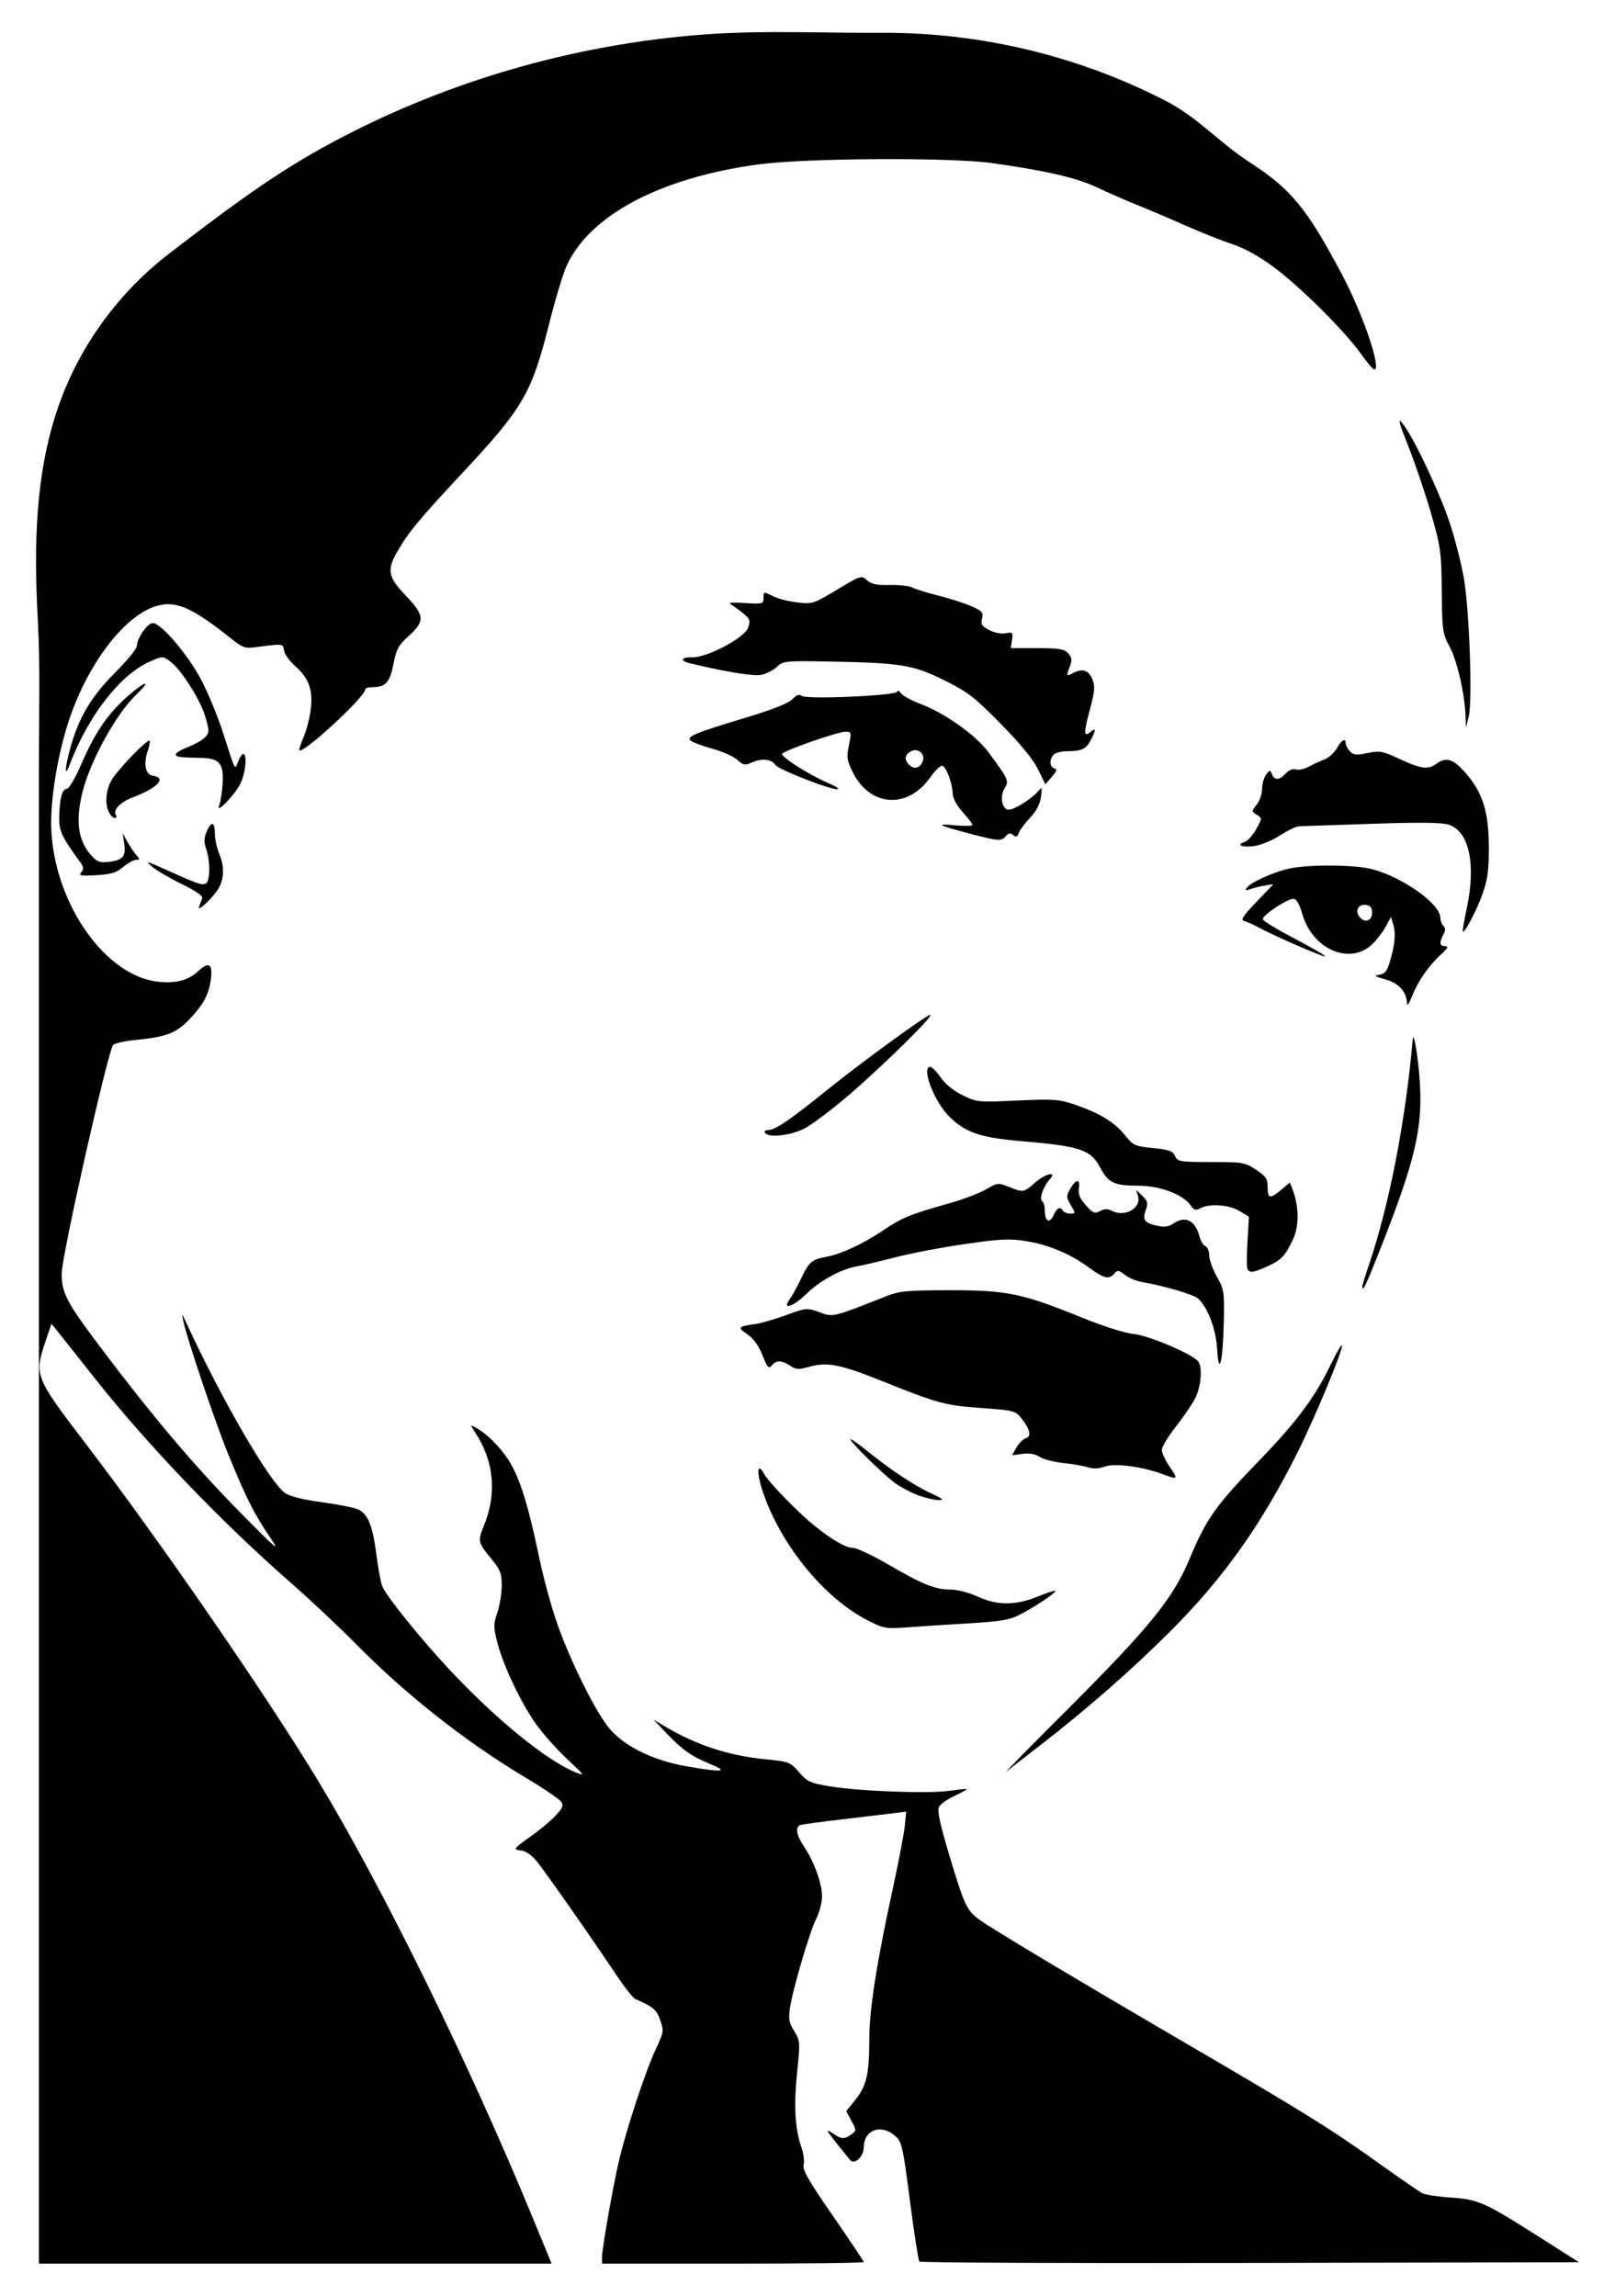 <?xml version="1.0" encoding="utf-8"?>
<svg version="1.1"
	 id="svg9810" xmlns:cc="http://creativecommons.org/ns#" xmlns:dc="http://purl.org/dc/elements/1.1/" xmlns:rdf="http://www.w3.org/1999/02/22-rdf-syntax-ns#" xmlns:svg="http://www.w3.org/2000/svg"
	 xmlns="http://www.w3.org/2000/svg" xmlns:xlink="http://www.w3.org/1999/xlink" x="0px" y="0px" viewBox="0 0 1158 1646"
	 enable-background="new 0 0 1158 1646" xml:space="preserve">
<g>
	<path d="M650.324,1166.798c8.787-0.665,28.558-1.948,43.935-2.852c23.085-1.357,29.526-2.442,36.945-6.221
		c10.736-5.468,26.545-16.096,25.499-17.142c-0.409-0.409-6.089,1.454-12.622,4.139c-15.764,6.48-29.22,6.482-43.133,0.005
		c-5.898-2.746-14.372-4.982-18.919-4.993c-11.397-0.027-20.377-3.597-44.676-17.759c-11.527-6.719-23.226-12.216-25.997-12.216
		c-4.891,0-14.657-5.606-26.934-15.461c-11.84-9.504-33.372-31.588-36.524-37.461c-4.75-8.849-5.582-1.608-1.323,11.51
		c12.482,38.444,44.072,77.443,75.791,93.568v0C633.655,1167.654,635.271,1167.937,650.324,1166.798z"/>
	<path d="M746.182,1251.087c33.43-25.89,65.255-53.771,92.908-81.396c37.953-37.914,65.067-76.011,91.138-128.052
		c12.941-25.831,33.506-75.46,31.925-77.042c-0.486-0.486-4.063,5.69-7.948,13.725c-11.544,23.877-24.354,41.009-52.195,69.804
		c-30.444,31.487-37.092,40.913-49.051,69.555c-11.837,28.348-28.582,49-87.496,107.907c-25.815,25.812-45.657,45.936-44.093,44.721
		C722.935,1269.094,734.1,1260.444,746.182,1251.087z"/>
	<path d="M673.29,1075.599c3.832-0.015,2.594-1.11-5.33-4.713c-11.811-5.37-29.846-17.284-45.649-30.156
		c-5.981-4.871-11.534-8.857-12.342-8.857c-2.476,0,23.872,25.944,32.377,31.88c4.4,3.071,12.038,6.997,16.975,8.724v0
		C664.258,1074.205,670.544,1075.61,673.29,1075.599z"/>
	<path d="M535.746,956.592c4.475,3.012,8.145,8.054,10.928,15.016c3.59,8.979,4.555,10.042,6.735,7.415
		c3.261-3.93,6.947-3.879,13.142,0.18c4.281,2.805,6.175,2.904,13.938,0.731c12.754-3.571,22.243-1.662,52.861,10.635
		c39.038,15.678,44.404,17.12,70.737,19.01c22.836,1.639,23.991,1.939,28.318,7.366c6.183,7.754,7.371,13.153,3.137,14.261
		c-1.865,0.488-4.854,3.435-6.641,6.549l-3.25,5.663l7.495-1.005c4.924-0.661,9.143,0.075,12.302,2.145
		c2.644,1.733,10.182,3.706,16.75,4.385c6.569,0.679,14.562,2.064,17.763,3.078c3.888,1.231,7.982,1.061,12.331-0.512
		c6.997-2.53,26.605-0.003,40.762,5.253c11.973,4.445,12.071,4.326,4.992-6.105c-2.746-4.046-4.992-9.048-4.992-11.115
		c0-2.067,4.383-9.356,9.741-16.197c5.358-6.841,11.649-16.02,13.979-20.397c4.237-7.956,5.586-21.775,2.587-26.499
		c-3.208-5.053-35.142-18.817-46.278-19.947c-6.457-0.655-21.718-5.468-37.032-11.678c-43.184-17.512-54.005-19.765-94.773-19.733
		c-31.071,0.024-36.167,0.507-45.932,4.347c-39.024,15.349-37.739,15.041-47.792,11.426c-9.036-3.249-9.472-3.211-24.141,2.141
		c-8.216,2.998-18.084,5.858-21.928,6.357C529.213,950.954,528.571,951.763,535.746,956.592z"/>
	<g>
		<path d="M496.371,471.292c-7.676-0.218-9.155,2.392-2.316,4.086c23.505,5.824,45.425,9.505,51.114,8.581
			c3.781-0.613,9.064-3.173,11.742-5.688c4.745-4.457,5.734-4.556,39.156-3.922c50.236,0.953,58.826,2.383,81.217,13.52
			c16.727,8.319,21.501,12.009,40.336,31.171c13.953,14.195,23.196,25.479,26.645,32.529v0l5.281,10.794l4.667-5.389
			c3.571-4.124,3.997-5.541,1.813-6.035c-3.473-0.786-3.743-6.653-0.457-9.939c1.318-1.318,5.738-2.396,9.822-2.396
			c10.198,0,13.412-1.554,16.813-8.131c3.739-7.229,3.702-8.982-0.122-5.808c-5.08,4.216-5.213,1.26-0.699-15.606
			c3.707-13.848,3.963-17.025,1.794-22.262c-2.672-6.45-7.227-7.75-14.159-4.04c-4.463,2.388-4.575,2.063-1.809-5.212
			c1.633-4.295,1.365-6.163-1.308-9.117c-2.826-3.123-6.371-3.715-22.251-3.715H724.76l0.861-5.868
			c0.799-5.444,0.474-5.791-4.489-4.798c-3.085,0.617-8.081-0.342-11.799-2.264c-5.378-2.781-6.242-4.153-5.21-8.268
			c1.092-4.352,0.19-5.398-7.651-8.866c-4.889-2.163-15.514-5.588-23.611-7.611c-8.097-2.024-16.494-4.627-18.659-5.786
			c-2.165-1.159-9.463-1.98-16.219-1.825c-9.417,0.217-13.232-0.578-16.355-3.404c-3.996-3.617-4.403-3.489-21.44,6.766
			c-16.889,10.165-17.672,10.416-28.479,9.146c-6.112-0.718-13.753-2.624-16.981-4.234c-7.416-3.7-7.252-3.729-7.252,1.299
			c0,3.967-0.82,4.175-13.319,3.379c-10.006-0.637-12.419-0.323-9.698,1.265c1.992,1.162,5.945,4.042,8.786,6.399
			c4.487,3.724,4.907,5.033,3.207,9.985C533.976,457.239,506.926,471.592,496.371,471.292z"/>
		<path d="M877.486,948.33c0.477-22.185,0.239-23.763-4.99-33.036c-3.021-5.356-5.492-12.224-5.492-15.263
			c0-3.039-1.232-5.999-2.739-6.577c-1.506-0.578-3.374-3.595-4.15-6.704c-2.922-11.707-10.224-15.421-18.678-9.5
			c-3.113,2.181-6.46,2.722-10.929,1.767c-9.849-2.105-11.492-4.145-9.03-11.208c1.824-5.232,1.505-6.637-2.352-10.362l-4.463-4.309
			l1.309,4.391c2.615,8.768-9.614,15.538-18.997,10.516c-2.729-1.46-5.143-1.382-8.227,0.268c-3.833,2.051-5.072,1.543-10.176-4.169
			c-4.345-4.863-5.597-7.968-4.961-12.304c1.032-7.035-2.219-6.585-6.433,0.889c-2.676,4.746-2.616,5.858,0.612,11.323
			c3.498,5.921,3.488,6.06-0.41,6.06c-2.194,0-4.544-0.899-5.223-1.997c-2.04-3.3-4.221-2.285-6.678,3.108
			c-2.874,6.307-6.303,4.616-6.303-3.108c0-3.166-0.864-6.29-1.92-6.943c-2.331-1.44,0.788-10.463,5.365-15.52
			c5.696-6.294-3.041-4.266-10.739,2.493c-7.928,6.961-8.106,6.988-18.492,2.832c-7.636-3.055-8.176-2.994-16.516,1.857
			c-4.742,2.758-16.71,7.28-26.595,10.049c-27.371,7.666-33.827,10.313-47.037,19.284c-14.256,9.681-30.181,17.056-41.076,19.021
			c-10.085,1.82-12.219,3.703-17.877,15.775c-2.595,5.536-6.204,12.087-8.021,14.558c-5.971,8.121,2.492,5.473,11.819-3.698
			c9.699-9.537,24.922-17.868,36.289-19.86c4.393-0.77,16.975-3.725,27.959-6.565c10.984-2.841,33.405-7.1,49.825-9.466
			c25.735-3.707,31.797-3.981,43.935-1.984c16.237,2.671,31.417,9.11,45.019,19.095c10.457,7.677,14.238,8.526,17.965,4.034
			c2.157-2.598,3.08-2.481,7.437,0.946c2.736,2.152,8.253,4.481,12.261,5.175c15.92,2.758,37.077,8.963,40.202,11.791
			c6.985,6.321,12.863,21.749,13.708,35.979v0C873.942,988.09,876.875,976.696,877.486,948.33z"/>
		<path d="M894.373,909.555L894.373,909.555c1.257,3.402,4.074,3.092,14.378-1.583c10.086-4.576,12.799-7.464,18.517-19.711
			c4.304-9.217,4.155-23.263-0.371-35.168l-2.007-5.28l-6.131,5.159c-8.113,6.827-9.818,6.514-9.818-1.803
			c0-5.964-1.199-7.752-8.365-12.482c-7.963-5.255-9.514-5.52-32.246-5.52c-22.544,0-23.989-0.242-25.809-4.313
			c-1.604-3.588-4.254-4.547-15.757-5.702c-12.998-1.305-14.206-1.857-20.09-9.178c-7.502-9.335-18.202-15.892-35.605-21.819
			c-11.845-4.034-15.266-4.286-41.675-3.078c-28.094,1.286-29.015,1.197-39.184-3.779c-6.585-3.221-12.461-8.048-15.978-13.124
			c-3.06-4.416-6.546-7.693-7.746-7.282c-5.622,1.923,3.922,25.714,14.417,35.939c11.604,11.305,22.062,14.841,51.323,17.352
			c42.746,3.668,49.829,6.072,56.844,19.297c5.695,10.735,9.881,12.656,27.639,12.682c14.978,0.022,31.496,6.259,36.861,13.918
			c2.529,3.611,3.78,3.999,7.121,2.211c6.625-3.546,20.627-2.56,28.067,1.977l6.777,4.131l-1.042,17.33
			C893.92,899.26,893.866,908.182,894.373,909.555z"/>
		<path d="M1012.957,745.298c-5.072,58.188-16.828,118.732-31.339,161.396c-2.627,7.725-4.777,14.787-4.777,15.693
			c0,4.723,2.729-1.04,13.639-28.808c24.201-61.591,29.568-84.393,27.601-117.26C1017.039,758.91,1013.591,738.032,1012.957,745.298
			z"/>
		<path d="M1026.246,368.545c6.782,23.632,7.271,27.217,7.545,55.228c0.279,28.508,0.556,30.446,5.729,40.101
			c5.333,9.954,10.809,33.976,11.343,49.766l0.27,7.988l1.981-7.988c2.771-11.175,0.518-75.692-3.452-98.854
			c-1.789-10.434-6.353-28.346-10.143-39.803c-7.35-22.22-26.009-61.601-33.74-71.211c-3.799-4.722-2.998-1.561,4.269,16.843
			C1014.968,333.077,1022.257,354.645,1026.246,368.545z"/>
		<path d="M1033.661,683.889c4.589-4.215,5.179-5.492,2.538-5.492c-3.969,0-4.354-2.55-1.258-8.334c1.578-2.949,1.578-4.681,0-6.259
			c-1.2-1.2-2.182-3.797-2.182-5.771c0-9.862-26.667-28.917-48.665-34.774c-12.446-3.314-45.088-3.605-59.576-0.531
			c-11.376,2.414-28.347,10.161-30.739,14.032c-1.04,1.682-0.353,1.935,2.354,0.867c2.103-0.829,6.772-2.003,10.378-2.608
			l6.555-1.101l-12.171,12.752c-10.039,10.517-11.538,12.928-8.553,13.759c1.991,0.554,6.315,2.481,9.61,4.282
			c11.037,6.033,47.388,21.883,48.238,21.033c0.462-0.462-9.253-6.124-21.59-12.581c-12.337-6.457-22.741-12.747-23.121-13.977
			c-0.805-2.605,17.281-14.738,21.969-14.738c2.134,0,4.227,3.606,6.367,10.969c7.42,25.524,34.376,36.952,50.372,21.354
			c3.099-3.022,7.335-8.61,9.413-12.418l3.778-6.924l1.76,5.991c1.841,6.266,0.91,14.894-2.951,27.371
			c-1.734,5.602-3.513,7.571-7.323,8.104c-4.073,0.569-3.208,1.207,4.535,3.342c9.693,2.673,15.267,8.971,15.488,17.501
			c0.052,1.977,1.782-0.726,3.845-6.007C1016.855,703.177,1024.447,692.353,1033.661,683.889z M974.936,657.539
			c-3.625-4.368-1.041-9.51,4.392-8.739c3.293,0.468,4.502,1.973,4.502,5.605C983.831,660.232,978.678,662.047,974.936,657.539z"/>
		<path d="M967.852,538.6c-1.646-1.819-2.993-4.359-2.993-5.646c0-4.144-2.904-2.474-6.408,3.683
			c-1.877,3.298-5.921,6.893-8.987,7.989c-3.066,1.096-8.057,3.392-11.09,5.101s-7.152,2.59-9.151,1.955
			c-2.239-0.711-5.034,0.392-7.276,2.869c-4.479,4.949-8.15,5.144-9.939,0.528c-1.263-3.257-1.549-3.231-4.208,0.382
			c-1.569,2.132-2.853,6.729-2.853,10.215c0,3.486-1.727,8.534-3.838,11.218c-3.79,4.818-3.789,4.91,0.087,7.331
			c3.878,2.422,3.872,2.546-0.512,10.346c-2.441,4.342-6.088,8.419-8.105,9.059c-6.848,2.173-1.799,4.266,7.052,2.922
			c4.843-0.735,13.117-4.192,18.387-7.682c5.269-3.49,11.449-6.399,13.731-6.463c2.283-0.065,25.719-0.852,52.08-1.75
			c34.181-1.165,49.934-0.988,54.919,0.617c14.668,4.72,19.719,28.19,12.946,60.163c-1.629,7.688-2.933,14.878-2.899,15.976l0,0
			c0.129,4.149,10.086-14.505,14.391-26.959c3.597-10.409,4.457-17.135,4.342-33.95c-0.172-25.05-4.516-38.494-17.034-52.716
			c-8.559-9.724-13.805-11.284-20.615-6.133c-5.732,4.336-11.151,3.633-26.161-3.391c-12.388-5.797-14.316-6.158-23.193-4.339
			C972.371,541.594,970.372,541.386,967.852,538.6z"/>
		<path d="M576.54,809.257c5.433-2.716,20.213-13.844,32.844-24.728c23.908-20.6,59.363-55.488,57.81-56.886
			c-1.265-1.138-48.39,33.12-74.313,54.022c-26.444,21.323-37.044,28.537-41.931,28.537c-2.041,0-3.155,0.899-2.476,1.997
			C550.793,815.95,566.434,814.31,576.54,809.257z"/>
		<path d="M157.232,636.059c3.636-6.96,3.575-15.272-0.178-24.255c-1.648-3.943-2.995-10.344-2.995-14.223
			c0-8.607-2.659-9.108-5.966-1.124c-1.849,4.465-1.909,7.499-0.242,12.28c3.101,8.895,2.842,23.612-0.437,24.871
			c-2.989,1.147-5.772,0.166-28.303-9.973c-14.359-6.461-15.37-6.681-9.985-2.164c3.295,2.764,12.93,8.39,21.41,12.503
			c9.532,4.622,15.06,8.431,14.479,9.974c-0.517,1.373-1.528,4.069-2.247,5.991h0C140.85,655.064,153.789,642.648,157.232,636.059z"
			/>
		<path d="M1102.309,1603.03c-37.917-24.099-42.568-26.145-62.37-27.436c-8.892-0.58-17.965-1.98-20.162-3.111
			c-2.197-1.131-16.126-10.729-30.954-21.33c-34.24-24.478-53.794-36.663-133.802-83.373
			c-85.587-49.968-145.256-85.673-153.275-91.719c-8.665-6.532-10.485-10.51-21.2-46.334c-6.631-22.168-8.647-31.642-7.279-34.199
			c1.041-1.945,5.966-5.451,10.943-7.791c4.977-2.34,9.05-4.55,9.05-4.912s-5.616,0.167-12.482,1.175
			c-14.934,2.193-64.252,0.341-85.853-3.224c-14.007-2.312-16.068-3.258-21.978-10.096c-6.325-7.317-7.065-7.599-24.485-9.334
			c-26.416-2.631-49.495-10.249-72.253-23.848l-7.617-4.552l8.987,9.464c11.636,12.255,18.04,16.777,31.738,22.412
			c13.738,5.652,8.846,6.115-16.987,1.61c-23.503-4.099-43.649-13.801-54.722-26.354c-10.022-11.362-29.021-49.552-38.729-77.848
			c-3.853-11.232-9.321-31.452-12.15-44.934c-7.478-35.633-12.603-52.962-19.548-66.103c-5.7-10.785-16.992-22.695-26.326-27.769
			c-3.877-2.107-3.878-2.067-0.111,3.659c13.629,20.717,15.7,44.238,5.95,67.574c-4.177,9.998-3.818,11.581,5.07,22.336
			c7.007,8.48,7.988,10.915,7.988,19.832c0,5.591-1.414,14.315-3.142,19.387c-2.861,8.396-2.859,10.327,0.025,21.582
			c4.233,16.522,16.98,43.325,27.85,58.558c4.863,6.814,14.85,18.01,22.193,24.88c12.839,12.01,13.057,12.37,5.68,9.342
			c-20.778-8.527-56.547-37.692-89.961-73.351c-20.824-22.223-45.726-53.163-48.357-60.082c-1.122-2.95-3.014-13.207-4.205-22.793
			c-2.558-20.582-6.252-29.389-13.57-32.349c-2.943-1.19-14.706-3.451-26.139-5.024c-13.68-1.882-22.557-4.161-25.962-6.666
			c-11.289-8.305-45.898-68.118-70.775-122.313c-3.084-6.719-3.161-6.757-1.986-0.998c2.593,12.71,23.128,73.524,32.643,96.672
			c12.615,30.689,18.253,41.877,29.275,58.099c7.973,11.734,5.887,10.005-21.713-17.996
			c-32.163-32.63-62.979-69.109-100.357-118.802c-23.465-31.196-27.033-38.032-27.033-51.791c0-12.626,33.574-161.49,37.011-164.101
			c1.598-1.214,8.978-2.785,16.398-3.489c21.31-2.023,28.601-4.802,37.884-14.441c10.007-10.39,14.04-17.667,15.562-28.08
			c1.734-11.863-1.106-14.073-8.823-6.864c-7.228,6.752-16.2,9.117-29.077,7.665c-37.029-4.174-72.713-53.949-76.246-106.355
			c-1.274-18.906,2.762-47.889,10.29-73.891c12.552-43.355,40.517-81.799,64.791-89.072c14.009-4.197,25.427,0.772,53.965,23.483
			c8.103,6.449,9.751,6.991,17.974,5.916c19.258-2.518,18.993-2.551,19.703,2.463c0.366,2.585,3.87,7.514,7.786,10.953
			c9.963,8.747,13.056,17.144,11.419,30.994c-0.733,6.197-3.043,15.226-5.134,20.064c-2.091,4.838-3.484,9.113-3.097,9.501
			c2.778,2.778,47.273-38.315,47.273-43.659c0-0.879,2.306-1.598,5.124-1.598c9.514,0,12.509-3.277,15.074-16.494
			c2.089-10.763,3.6-13.534,11.081-20.312c11.663-10.567,11.339-14.605-2.322-28.927c-12.816-13.436-13.657-18.144-5.707-31.948
			c7.555-13.118,16.147-23.48,45.684-55.094c44.389-47.51,50.387-57.794,62.96-107.95c4.337-17.302,10.01-36.038,12.605-41.636
			c16.818-36.272,67.285-62.898,137.261-72.419c33.667-4.581,137.457-5.182,167.574-0.97c38.362,5.364,60.811,10.559,75.307,17.426
			c7.918,3.751,20.949,9.447,28.957,12.659c8.008,3.211,23.547,9.828,34.531,14.704c10.984,4.876,26.074,10.877,33.535,13.336
			c8.897,2.932,19.2,8.649,29.942,16.614c18.903,14.016,50.715,45.667,62.337,62.021c4.393,6.183,8.703,11.261,9.577,11.284
			c5.444,0.148-7.998-39.48-23.019-67.857c-25.199-47.606-36.772-61.685-66.446-80.828c-21.702-14.001-36.859-31.986-60.043-43.954
			c-25.686-13.26-52.71-23.916-80.506-31.848c-40.06-11.432-81.744-17.211-123.407-16.957c-41.656,0.254-84.051-1.919-125.706,1.102
			c-96.066,6.967-191.367,34.908-275.641,81.619c-38.912,21.568-74.038,48.491-109.049,75.339
			c-35.569,27.276-63.371,64.726-78.67,106.895C24.849,338.32,24.281,392.183,27.114,444.5c1.815,33.53,0.797,66.647,0.797,100.329
			c0,63.7,0,127.399,0,191.099c0,145.462,0,290.924,0,436.386c0,117.663,0,235.325,0,352.988c0,5.004,0,97.698,0,97.698
			c0.004,0,367.592,0,367.592,0l-12.935-31.454c-45.569-110.806-107.765-237.542-154.442-314.705
			c-36.765-60.778-114.171-173.042-166.839-241.971c-36.293-47.499-36.84-48.889-28.719-72.937l4.323-12.802l5.59,6.923
			c3.074,3.808,14.45,18.156,25.278,31.886c37.463,47.497,91.234,103.643,140.328,146.524c13.67,11.94,34.739,31.718,46.822,43.95
			c37.019,37.481,79.005,70.495,123.331,96.975c12.137,7.251,23.031,14.711,24.209,16.578c1.73,2.742,0.812,4.767-4.769,10.526
			c-3.801,3.922-11.643,10.389-17.426,14.372c-5.783,3.983-10.514,7.8-10.514,8.482c0,0.682,2.022,1.382,4.493,1.556
			c2.471,0.174,7.001,3.286,10.067,6.915c5.462,6.467,38.771,54.002,58.396,83.337c5.456,8.156,11.269,15.425,12.916,16.153
			c13.049,5.768,15.138,7.547,17.788,15.154c2.683,7.699,2.536,8.647-3.241,20.905c-7.296,15.481-21.062,57.289-26.396,80.167
			c-4.449,19.082-12.116,62.866-12.116,69.194V1623h93.861c51.624,0,93.862-0.496,93.862-1.102c0-0.606-9.966-15.503-22.145-33.105
			c-17.368-25.098-21.895-33.002-20.984-36.632c0.639-2.546-0.054-8.094-1.54-12.328c-4.643-13.231-5.63-29.822-3.185-53.538
			c2.292-22.229,2.233-23.083-2.068-30.042c-3.67-5.938-4.186-8.771-3.021-16.566c2.046-13.682,14.226-54.977,18.94-64.218
			c2.226-4.363,4.047-11.53,4.047-15.927c0-9.186-5.798-25.1-13.011-35.716c-5.409-7.961-6.383-14.013-2.466-15.327
			c1.373-0.46,15.078-2.303,30.455-4.095c15.378-1.792,31.873-3.761,36.658-4.376l8.699-1.119l-0.924,9.77
			c-0.508,5.373-4.236,25.013-8.284,43.643c-12.058,55.491-17.174,88.123-17.225,109.864c-0.06,25.147-1.967,33.367-10.086,43.47
			l-6.463,8.042l3.734,6.934c3.655,6.788,3.654,6.992-0.072,9.717c-4.87,3.561-7.117,3.503-12.583-0.326
			c-2.441-1.71-4.438-2.694-4.438-2.186c0,0.775,7.368,10.287,16.19,20.901c3.05,3.67,9.772-2.561,9.772-9.057
			c0-12.751,12.593-17.213,22.71-8.047c4.571,4.141,5.386,7.786,10.381,46.431c2.982,23.066,6.016,42.616,6.743,43.444
			c0.727,0.828,107.439,1.278,237.138,0.999l235.817-0.507L1102.309,1603.03z"/>
		<path d="M69.089,627.49c10.567-0.612,14.409-1.784,19.28-5.883c3.346-2.815,7.502-5.119,9.235-5.119
			c2.834,0,2.844-0.352,0.097-3.495c-1.68-1.922-4.557-6.191-6.393-9.486l-3.338-5.991l1.058,6.99
			c1.408,9.3-0.728,12.075-10.283,13.357c-6.613,0.887-8.767,0.259-12.505-3.646c-10.27-10.73-12.461-25.401-6.979-46.735
			c5.887-22.91,24.306-56.104,38.67-69.691c10.958-10.366,6.606-9.858-5.516,0.643c-14.749,12.778-24.229,26.495-34.035,49.248
			c-4.319,10.022-8.905,17.883-10.434,17.883c-3.337,0-5.174,6.724-5.487,20.079c-0.235,10.041,1.793,14.435,14.929,32.344
			c2.603,3.549,2.792,5.101,0.9,7.381C56.231,627.847,57.755,628.147,69.089,627.49z"/>
		<path d="M109.623,556.217c-5.362-0.761-6.936-8.599-3.632-18.078c1.184-3.396,1.744-6.582,1.246-7.08
			c-1.393-1.393-22.297,20.149-26.936,27.757c-4.457,7.31-5.355,17.701-2.061,23.854c1.137,2.124,2.987,3.863,4.112,3.863
			c1.124,0,1.501-0.88,0.836-1.956c-2.382-3.854,2.947-9.474,12.362-13.037C113.157,564.876,119.785,557.66,109.623,556.217z"/>
		<path d="M510.684,536.791c7.423,2.058,15.584,5.703,18.135,8.1c3.983,3.742,5.359,4.029,9.744,2.031
			c7.512-3.423,14.318-2.84,17.348,1.486c2.561,3.657,43.07,19.239,44.999,17.309c0.505-0.505-2.287-2.257-6.205-3.893
			c-14.066-5.877-35.663-19.609-33.789-21.483c2.789-2.789,39.974-15.716,45.208-15.716c4.403,0,4.494,0.346,2.574,9.72
			c-1.764,8.611-1.44,10.832,2.842,19.468c12.26,24.729,39.307,26.5,55.427,3.63c3.545-5.03,7.479-8.8,8.743-8.379
			c2.865,0.955,7.211,12.673,7.413,19.99c0.092,3.313,2.921,8.55,7.142,13.223c3.844,4.255,6.99,8.39,6.99,9.188
			c0,0.799-5.617,0.926-12.482,0.283c-14.729-1.379-12.505-0.121,10.484,5.931v0c20.788,5.473,22.825,5.615,25.982,1.81
			c1.895-2.283,3.167-2.472,5.214-0.774c2.089,1.734,3.006,1.397,4.015-1.473c0.719-2.046,4.356-6.935,8.081-10.865
			c4.5-4.747,7.133-9.775,7.843-14.978c0.958-7.016,0.772-7.468-1.787-4.338c-4.411,5.395-17.153,13.481-21.245,13.481
			c-4.945,0-6.765-9.554-2.948-15.477c3.272-5.078,2.657-6.423-11.881-25.994c-8.996-12.11-31.308-27.916-48.472-34.338
			c-6.296-2.356-12.606-5.808-14.023-7.673c-1.417-1.864-2.605-2.402-2.64-1.194c-0.085,2.919-65.335,5.806-68.671,3.038
			c-1.621-1.346-3.68-0.58-6.602,2.456c-2.767,2.875-14.232,7.422-32.917,13.054c-36.67,11.053-43.007,13.649-40.19,16.465
			C496.21,532.072,503.26,534.732,510.684,536.791z M653.181,538.678c5.482-2.934,10.986,2.571,8.053,8.053v0
			c-2.352,4.395-6.014,4.956-9.512,1.459S648.786,541.03,653.181,538.678z"/>
		<path d="M172.214,562.148c3.805-7.398,5.25-21.548,2.2-21.548c-0.886,0-2.552,2.471-3.702,5.492
			c-2.409,6.327-1.774,7.541-10.704-20.47c-3.502-10.984-10.353-27.729-15.226-37.211c-9.383-18.259-29.178-41.673-35.231-41.673
			c-3.807,0-11.391,10.925-11.402,16.426c-0.004,1.895-6.972,10.432-15.485,18.972c-17.399,17.455-26.136,32.162-32.283,54.344
			c-3.944,14.231-4.238,21.806-0.462,11.885c13.448-35.334,36.141-64.555,57.457-73.984c9.12-4.034,9.304-4.038,14.48-0.264
			c7.964,5.806,21.815,27.539,25.39,39.835c2.933,10.091,2.926,11.236-0.092,14.571c-1.802,1.991-7.276,5.147-12.165,7.015
			c-4.889,1.867-8.889,4.219-8.889,5.227c0,2.023,2.024,2.324,17.635,2.625c13.837,0.267,16.857,3.928,15.822,19.177
			c-0.41,6.041-1.504,12.781-2.431,14.978v0C154.205,584.463,167.95,570.439,172.214,562.148z"/>
	</g>
</g>
</svg>
